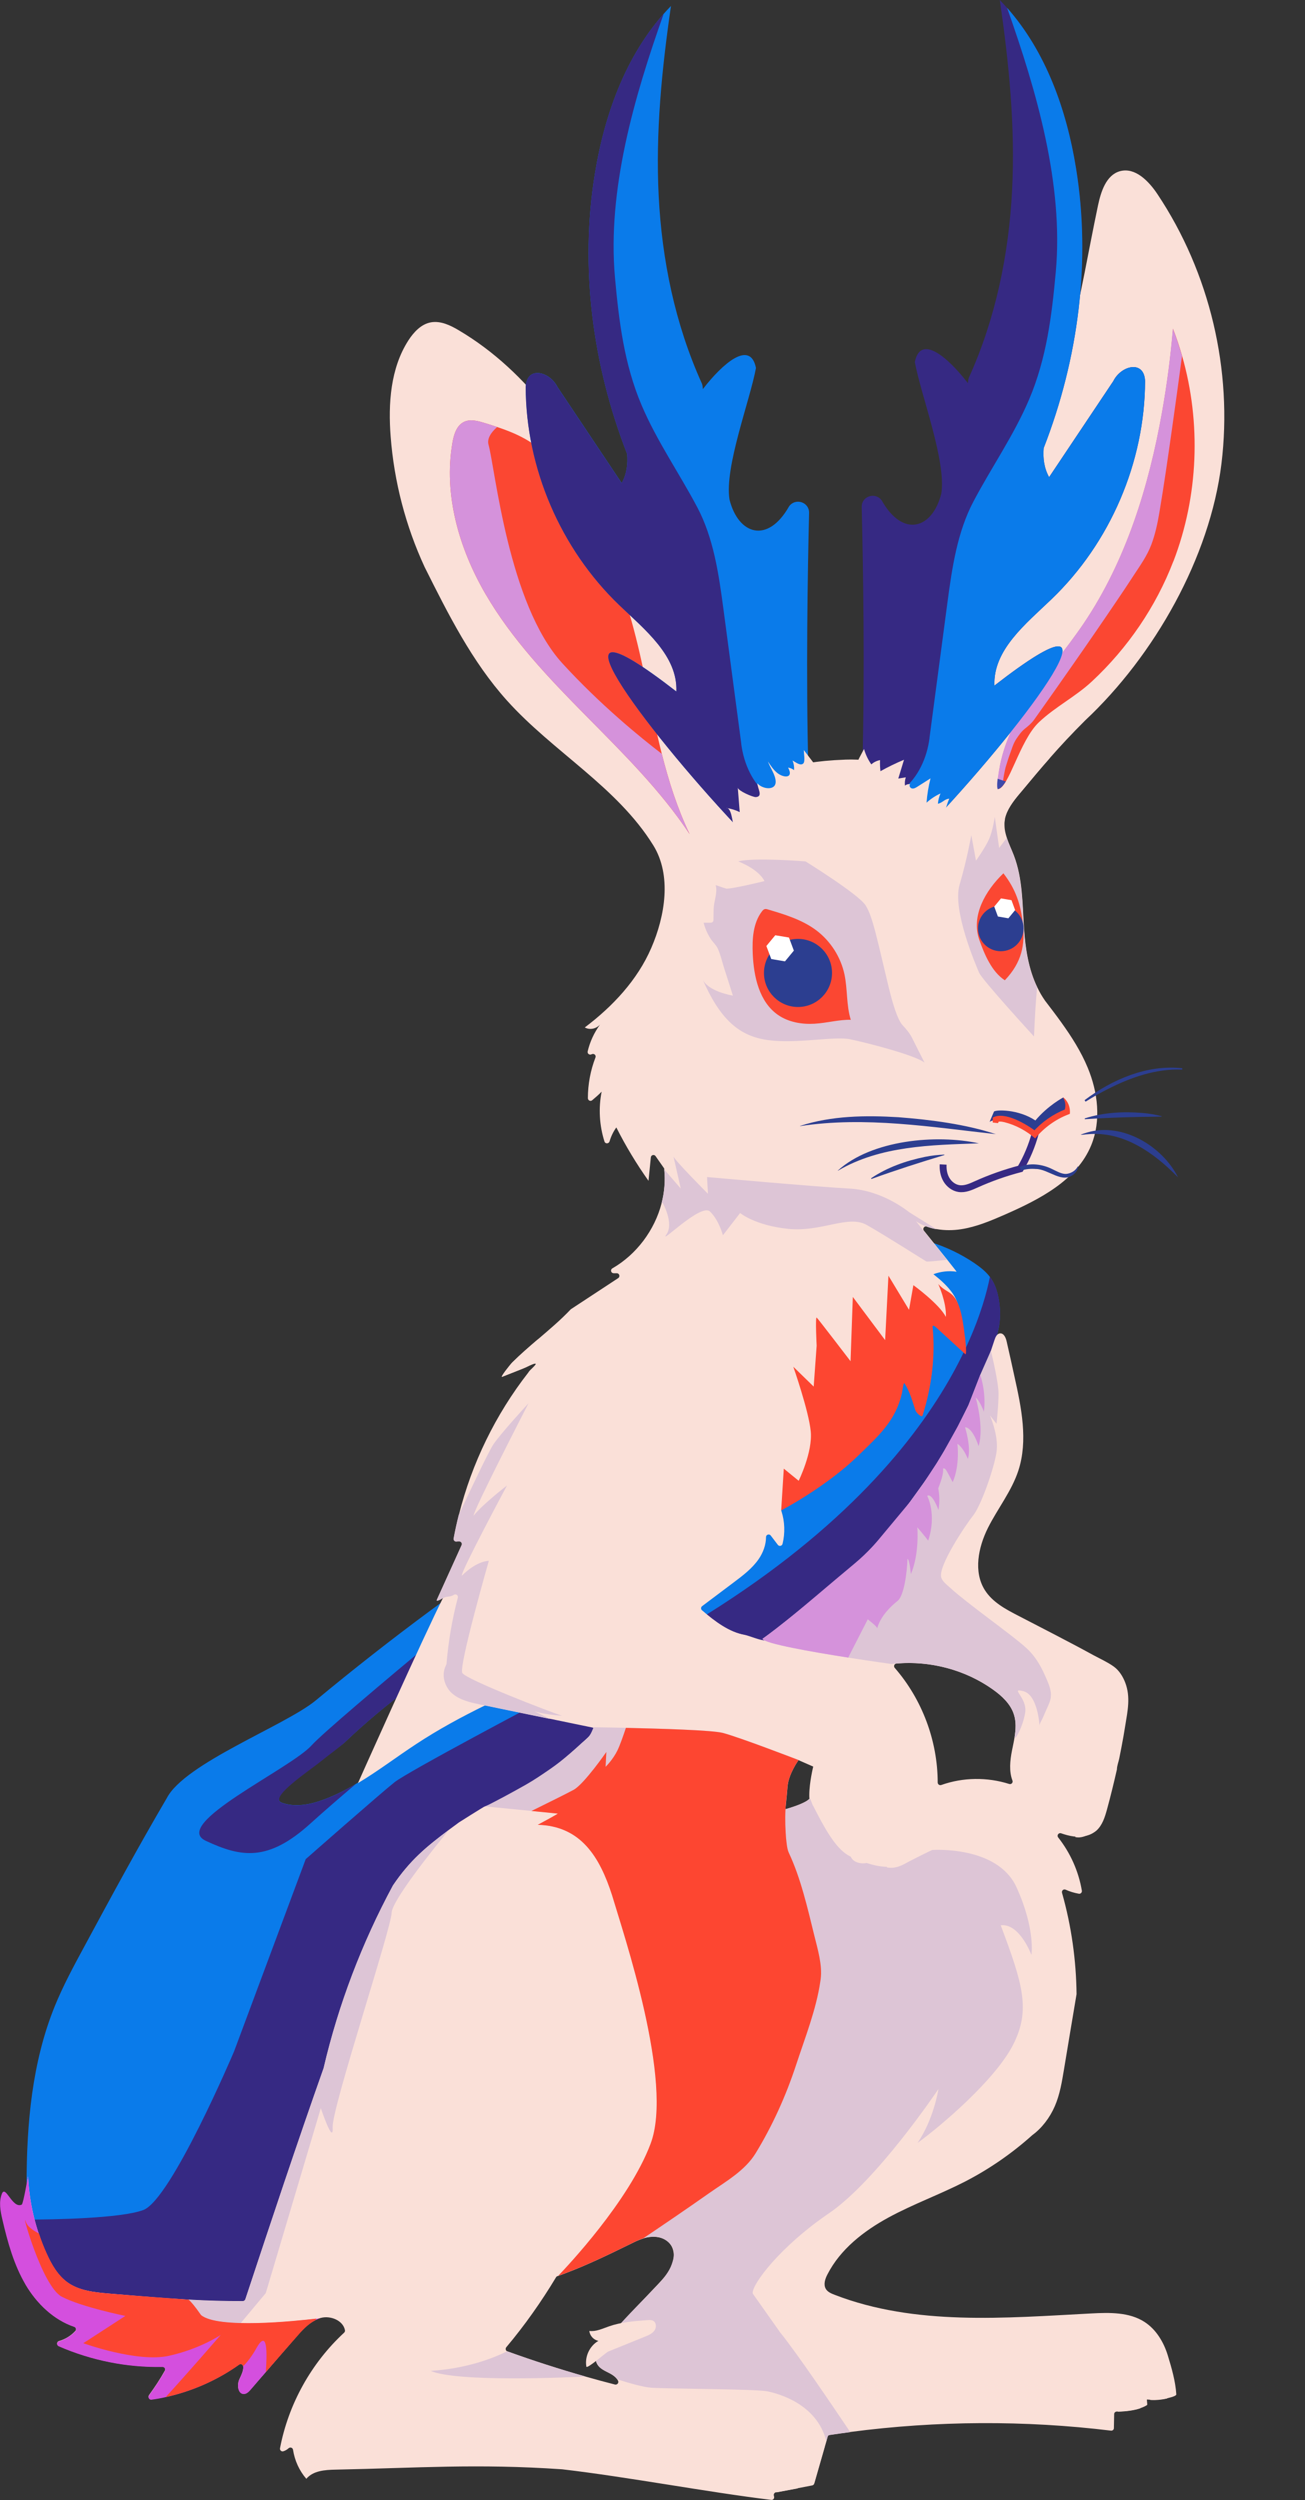 <?xml version="1.0" encoding="UTF-8"?> <svg xmlns="http://www.w3.org/2000/svg" id="Layer_2" data-name="Layer 2" viewBox="0 0 189.44 362.84"><rect x="0" y="0" width="189.44" height="362.84" fill="#333333" stroke="none"/><defs><style> .cls-1 { fill: #fd4631; } .cls-2 { fill: #ddc5d6; } .cls-3 { fill: #362983; } .cls-4 { fill: none; stroke: #362983; stroke-miterlimit: 10; } .cls-5 { fill: #fff; } .cls-6 { fill: #0a7bea; } .cls-7 { fill: #3d4aaa; } .cls-8 { fill: #d592db; } .cls-9 { fill: #fae0d8; } .cls-10 { fill: #fd7359; } .cls-11 { fill: #2c3e90; } .cls-12 { fill: #d44fde; } .cls-13 { fill: #fb4732; } </style></defs><g id="Layer_3" data-name="Layer 3"><g><path class="cls-6" d="M145.06,192.24c-.35,2.3-1.56,4.45-1.47,7.11-5.94,11.02-12.08,22.31-21.55,30.5-3.93,3.4-8.35,6.19-12.46,9.14-17.26,7.09-32.71,18.52-44.53,32.94-.54.66-1.08,1.32-1.6,1.99-.88,1.13-1.73,2.27-2.57,3.42-10.59,14.66-17.6,31.89-20.02,49.95-.41,2.84-2.27,6.17-4.95,7.2-2.68,1.03-6.16,0-9.03.04-2.7.04-5.39.08-8.08.12-3.38.05-6.98.04-9.82-1.8-2.42-1.57-3.91-4.29-4.6-7.1-.29-1.2-.45-2.41-.52-3.64-.11-1.67-.07-3.37,0-5.1,0-8.79.79-17.74,4.1-25.88,1.2-2.94,2.71-5.74,4.22-8.53,3.9-7.22,7.8-14.44,12.03-21.64,2.6-5.07,17.23-10.55,21.62-14.18,10.9-9.04,22.31-17.48,34.15-25.25.11,2.11.21,4.3-.15,6.35-.2,1.15-.54,2.25-1.1,3.29-1.78,3.3-5.36,5.12-8.63,6.94-7.27,4.04-14.03,9.01-20.06,14.75-.66.63-2.78,1.93-3.51,2.49-2.25,1.71-7.61,5.55-5.62,6.27,1.98.72,4.2.26,6.18-.49,1.6-.6,3.13-1.38,4.6-2.26,2.93-1.73,5.67-3.84,8.52-5.72,6.31-4.16,13.26-7.26,19.97-10.05,10.05-9.55,19.19-20.05,27.24-31.34,8.13-11.38,15.49-23.9,27.65-31.5,2.25.69,4.4,1.72,6.36,3.04.83.57,1.64,1.19,2.25,1.99.06.08.13.17.19.27.61.9.93,1.97,1.11,3.03.21,1.2.26,2.43.07,3.63Z"></path><path class="cls-3" d="M79.82,227.9c-.2,1.15-.54,2.25-1.1,3.29-1.78,3.3-5.36,5.12-8.63,6.94-7.27,4.04-14.03,9.01-20.06,14.75-.66.63-2.22,1.74-3.4,2.7-1.63,1.34-7.71,5.33-5.73,6.05,1.98.72,4.2.26,6.18-.49,1.6-.6,3.13-1.38,4.6-2.26-2.33,1.98-4.66,3.99-6.56,5.71-6.21,5.65-10.1,4.96-15.25,2.56-5.15-2.4,12.29-10.44,15.37-13.86,3.08-3.41,34.31-28.98,34.31-28.98l.27,3.58Z"></path><path class="cls-3" d="M145.06,192.24c-.35,2.3-1.56,4.45-1.47,7.11-5.94,11.02-12.08,22.31-21.55,30.5-3.93,3.4-8.35,6.19-12.46,9.14-17.26,7.09-32.71,18.52-44.53,32.94l-3.02,2s-.42,1.26-1.15,3.42c-10.59,14.66-17.6,31.89-20.02,49.95-.41,2.84-2.27,6.17-4.95,7.2-2.68,1.03-6.16,0-9.03.04-2.7.04-5.39.08-8.08.12-3.38.05-6.98.04-9.82-1.8-2.42-1.57-3.91-4.29-4.6-7.1-.29-1.2-.45-2.41-.52-3.64,3.77,0,13.68-.16,16.95-1.39,4.06-1.54,13.17-23.02,13.17-23.02l10.4-27.9s10.89-9.58,12.89-11.16c1.99-1.58,21.57-11.91,21.57-11.91,53.66-23.64,63.19-52.93,64.86-61.44.06.08.13.17.19.27.61.9.93,1.97,1.11,3.03.21,1.2.26,2.43.07,3.63Z"></path><path class="cls-6" d="M76.87,229.83l-3.37-3.95c2.14-1.47,4.3-2.91,6.47-4.34.11,2.11.21,4.3-.15,6.35-.2,1.15-.54,2.25-1.1,3.29-.62,1.16-1.47,2.13-2.44,2.98l.59-4.34Z"></path><path class="cls-9" d="M145.87,118.86c.29-1.38,1.22-2.58,2.14-3.68.09-.11.18-.22.28-.33,1.54-1.85,2.84-3.41,4.18-4.92,1.52-1.73,3.07-3.39,5.05-5.37,10.06-9.42,18.12-23.66,19.79-37.25,1.66-13.58-1.69-27.73-9.28-39.12-1.27-1.91-3.26-3.96-5.47-3.34-1.99.57-2.74,2.95-3.17,4.97-1.45,6.87-2.28,12.3-4.35,20.6-1.65,6.59-2.77,12.47-3.99,14.87,0,0,0,.02-.01.02-2.08,8.31-4.63,16.58-7.61,24.68-3.7,10.05-5.13,14.83-5.55,16.91-.01.08-.05.14-.11.2-.45.4-.86.85-1.23,1.33-.36.47-.68.96-.98,1.47-.16.27-.32.55-.47.84-.24.44-.46.88-.68,1.32,0,.02-.02.03-.02.04-.11.23-.4.27-.6.11-.9-.69-6.61-2.14-11.05-1.97-4.44.17-6.89.69-8.11,1.33-3.6,1.9-5.1,2.45-5.95,2.14-4.01-1.48-2.98-1.55-5.15-5.2-4.68-10.8-9.88-22.69-14.8-33.48-4.92-10.78-11.94-21.08-22.14-27.1-1.23-.73-2.63-1.4-4.04-1.15-1.42.26-2.49,1.42-3.28,2.64-2.59,4.05-2.93,9.15-2.56,13.95.5,6.53,2.18,12.98,4.93,18.92,3.44,6.88,6.89,13.74,11.94,19.36,6.69,7.45,16,12.53,21.26,21.04,2.68,4.33,1.72,10.23-.3,14.89-2.01,4.65-5.6,8.48-9.65,11.53.68.38,1.6.24,2.21-.41-.85,1.16-1.46,2.49-1.79,3.88-.08.33.27.59.58.42.32-.17.68.13.55.47-.72,1.87-1.1,3.88-1.1,5.9,0,.33.38.52.63.3.46-.39.92-.78,1.37-1.24-.48,2.39-.33,4.91.41,7.24.12.36.62.34.74-.03.21-.72.54-1.41.98-2.02,1.36,2.7,2.92,5.28,4.67,7.75.12-1.14.22-2.27.34-3.4.03-.36.49-.48.69-.18.42.6.83,1.19,1.25,1.79,0,.04.01.08.01.12.17,1.65.03,3.32-.39,4.93-1.01,3.89-3.63,7.42-7.14,9.44-.35.2-.21.71.19.71.15,0,.3,0,.44,0,.39,0,.53.5.21.71-2.29,1.5-4.58,3.01-6.88,4.52-1.49,1.58-3.15,2.97-4.83,4.41-1.22,1.04-2.45,2.11-3.65,3.29-.3.3-1.86,2.26-1.46,2.09.44-.19,3.04-1.18,3.48-1.39,2.7-1.34.69.28.45.59-.06.07-.11.15-.18.22-4.73,6.07-8.18,13.14-10.05,20.61-.29,1.13-.53,2.27-.75,3.42-.04.26.19.49.46.44.13-.03.26-.03.4-.02.25.03.41.31.3.54-1.19,2.65-2.4,5.29-3.59,7.92-.16.35.59-.25.91-.46.04-.02.07-.03.1-.05-3.05,6.01-12.49,27.16-12.49,27.16,2.88-1.72,5.59-3.79,8.41-5.64,3.23-2.13,6.62-3.97,10.06-5.65,3.13.65,6.27,1.3,9.41,1.95,2.06.42,4.1.85,6.15,1.27.03,0,.05.01.07.02.14.05.22.17.23.31.02.11-.02.23-.11.33-.29.28-.59.55-.87.82-.03.03-.07.06-.1.09-.8.75-1.58,1.46-2.34,2.13-.12.11-.24.22-.36.32-.12.11-.25.22-.38.33-.09.09-.18.16-.28.24-.3.26-.6.5-.9.75-.16.12-.31.25-.48.37-.01.02-.03.03-.04.04-2.92,2.31-5.95,4.13-10.02,5.69-.02.01-.04.02-.04.02-.03.01-.07.02-.1.04-.03,0-3.61,2.23-3.63,2.26-.5.37-.98.72-1.44,1.06-3.33,2.49-5.66,4.42-8.14,8.08-4.5,8.34-7.9,17.27-10.06,26.48-3.9,11.03-7.65,22.31-11.38,33.59-.06.16-.21.27-.37.27-2.64.01-5.29-.07-7.92-.22-.17,0-.35-.02-.54-.03-.82-.05-1.64-.1-2.46-.16-2.87-.2-5.73-.45-8.59-.69-2.05-.18-4.2-.4-5.89-1.57-1.46-1.02-2.38-2.64-3.11-4.26-1.58-3.51-2.48-7.31-2.66-11.15,0-.28-2.06,12.8-.34,15.7,1.62,2.72,4.05,5.08,7.03,6.09.27.09.36.42.17.62-.64.7-1.47,1.21-2.38,1.47-.34.1-.36.58-.03.72,4.72,2.06,9.9,3.1,15.06,3,.29,0,.49.31.35.56-.72,1.29-1.5,2.45-2.31,3.57-.19.27.04.65.36.61,4.56-.66,8.96-2.42,12.71-5.09.24-.17.57-.02.61.28.08.6-.3,1.31-.57,1.92-.36.8-.19,2.13.69,2.08.4-.01.7-.34.97-.64l6.51-7.53c1.02-1.18,2.13-2.42,3.63-2.83,1.44-.4,3.29.37,3.54,1.79.02.12-.03.25-.12.34-4.78,4.41-8.1,10.39-9.31,16.78-.05.29.23.53.5.43.28-.09.53-.24.74-.43.23-.21.6-.1.65.22.24,1.55.9,3.03,1.93,4.21.99-1.18,2.71-1.3,4.24-1.33,12-.24,20.47-.9,32.9-.05,9.65,1.13,21.1,3.32,30.35,4.44.27.04.48-.22.41-.49-.02-.04-.02-.09-.03-.13-.06-.21.08-.43.29-.48.04,0,.07-.01.11-.02,1.03-.19,2.07-.39,3.1-.58.69-.14,1.38-.27,2.07-.4.14-.03.26-.13.29-.27.01-.03.02-.05.03-.08.51-1.78,1.01-3.55,1.53-5.34.08-.26.15-.53.23-.79.08-.28.16-.56.23-.82,1.07-.16,2.16-.32,3.24-.46,12.53-1.64,25.27-1.71,37.81-.19.23.03.43-.14.43-.37.01-.68.03-1.35.04-2.03,0-.21.17-.36.38-.37.06,0,.12,0,.18-.01,1.18-.03,2.34-.18,3.26-.49.36-.12.68-.27.95-.44.11-.07-.1-.82.02-.81.16.02.32.03.48.04.82.04,1.65-.03,2.45-.22.21-.05.42-.11.63-.17.17-.05.68-.22.67-.39-.12-1.91-.68-3.84-1.24-5.67-.59-1.92-1.69-3.76-3.38-4.85-2.22-1.43-5.06-1.37-7.71-1.23-12.54.66-25.55,1.82-37.26-2.7-.5-.19-1.04-.42-1.3-.88-.36-.64-.09-1.44.25-2.09,1.86-3.64,5.25-6.28,8.84-8.24,3.6-1.96,7.47-3.35,11.12-5.22,3.53-1.82,6.83-4.1,9.79-6.76,1.32-.95,2.52-2.49,3.25-4.18.73-1.68,1.03-3.51,1.33-5.31.61-3.66,1.21-7.32,1.83-10.96-.05-4.86-.74-9.87-2.11-14.7-.09-.32.22-.59.52-.46.61.28,1.26.47,1.92.59.25.05.48-.18.44-.44-.47-2.81-1.67-5.49-3.44-7.73-.08-.1-.1-.22-.07-.33.05-.2.27-.35.5-.27.6.21,1.21.38,1.85.46.45.05.92.05,1.38-.02.56-.08,1.1-.27,1.55-.58.11-.07.22-.15.33-.24.87-.77,1.24-1.96,1.55-3.09.53-1.93,1-3.86,1.44-5.81,0-.49.23-1.07.33-1.55.11-.54.22-1.08.32-1.62.21-1.08.4-2.16.57-3.25.34-2.09.77-4.08,0-6.13-.33-.89-.89-1.8-1.68-2.37-.89-.64-1.97-1.12-2.93-1.64-1.9-1.04-3.82-2.05-5.74-3.05-1.71-.89-3.43-1.77-5.14-2.66-1.85-.95-3.79-1.98-4.9-3.74-1.68-2.66-.96-6.2.44-9.02,1.41-2.81,3.44-5.34,4.42-8.32,1.43-4.38.44-9.15-.56-13.64-.37-1.71-.75-3.42-1.14-5.12-.12-.54-.41-1.21-.96-1.16-.45.04-.67.54-.81.98-.18.54-.36,1.08-.54,1.62-.93,2.67-2.01,5.28-3.22,7.83-1.85,3.93-4.04,7.71-6.51,11.29-.62.91-1.27,1.81-1.93,2.68-2.45,3.26-5.14,6.33-8.04,9.2-2.97,2.92-6.17,5.6-9.56,8.01-.56.41-.89,1.32-1.5,1.67-.89.51-.92,1.14-1.93,1.27-.62.08-2.4-.68-2.99-.79-2.28-.39-4.37-1.97-6.2-3.55-.01-.01-.03-.02-.04-.03-.18-.16-.17-.46.03-.6,1.53-1.15,3.06-2.3,4.59-3.45,1.32-.99,2.67-2.01,3.61-3.37.65-.94,1.07-2.08,1.07-3.2,0-.36.47-.52.69-.22.34.45.68.89,1.02,1.34.2.27.61.18.69-.14.38-1.55.33-3.22-.16-4.74-.06-.17.01-.36.18-.46.11-.06.22-.12.34-.18,3.71-1.99,7.3-4.29,10.34-7.24,2.98-2.91,5.43-6.51,6.36-10.56.08-.33.52-.41.7-.11.8,1.28,1.45,2.65,1.92,4.08.12.36.62.35.73,0,1.28-3.99,1.72-8.25,1.28-12.41-.04-.36.37-.57.64-.34l3.48,3.16c.26.24.68.03.65-.32-.06-.73-.17-1.45-.35-2.15-.68-2.77.2-4.41-4.21-7.86,1.07-.4,2.24-.53,3.37-.36-.43-.58-.91-1.15-1.36-1.74-1.13-1.4-2.26-2.81-3.39-4.22-.24-.3.07-.73.44-.6.47.17.95.3,1.45.38,1.16.2,2.36.19,3.51.01,2.23-.34,4.34-1.24,6.4-2.14,5.02-2.21,10.41-4.97,12.49-10.05,1.46-3.56.97-7.69-.51-11.25-.97-2.34-2.33-4.48-3.81-6.54-.77-1.08-1.58-2.13-2.38-3.18-.43-.62-.81-1.26-1.12-1.93-1.29-2.66-1.73-5.65-1.93-8.52-.24-3.59-.19-7.28-1.48-10.64-.32-.84-.73-1.67-1.01-2.53-.14-.42-.25-.84-.31-1.26-.02-.18-.04-.36-.04-.54-.01-.14,0-.27,0-.41.01-.19.04-.37.08-.56ZM130.15,241.42c4.95-.42,10,.93,14.01,3.79,1.3.93,2.54,2.08,3.02,3.6.35,1.06.28,2.17.1,3.29-.1.66-.25,1.32-.38,1.97-.28,1.43-.44,3,.07,4.33.12.3-.16.6-.47.5-3.19-1.01-6.71-.97-9.86.15-.25.09-.51-.09-.52-.36,0-6.04-2.26-12.07-6.23-16.63-.21-.23-.07-.61.24-.63ZM114.26,259.29c.15-1.83,1.63-3.86,1.63-3.86l.25.11,1.91.84s-.57,2.31-.57,4.12c0,.19,0,.37.02.54-.7.78-3.57,1.55-3.57,1.55,0,0,.17-1.46.33-3.3ZM97.5,328.83c-.44,1.02-1.22,1.86-1.98,2.67-2.19,2.31-4.37,4.62-6.56,6.93-.33.35-.66.69-.98,1.04-.65.68-1.31,1.55-1.47,2.41-.08.43-.04.85.2,1.25.39.67,1.17.97,1.85,1.33.39.21.79.49,1.04.85.04.07.09.13.12.2.15.29-.13.62-.44.55-1.44-.37-2.87-.75-4.29-1.16-3.82-1.08-7.61-2.3-11.34-3.65,0,0,0,0-.01,0-.24-.1-.31-.41-.14-.61,2.69-3.2,5.08-6.6,7.22-10.15h0s.05-.09.1-.11c.03-.02.06-.04.1-.05.01,0,.03,0,.04-.01.02,0,.03-.02.05-.02.41-.15.82-.29,1.23-.46,3.19-1.21,6.33-2.75,9.46-4.28.48-.24.97-.46,1.47-.63.15-.05.29-.1.43-.14.26-.07.52-.12.78-.15,1.06-.12,2.23.17,2.89,1.01.69.88.67,2.15.23,3.19Z"></path><path class="cls-10" d="M189.44,54.44l-2.26,1.25"></path><path class="cls-2" d="M152.55,246.26c-.08.71-.42,1.31-.72,2-.16.37-.32.74-.48,1.11-.12.27-.45.76-.45,1.05,0,0-.23-4.42-2.33-4.98-2.1-.56.64.93.24,3.17-.4,2.24-1.37,3.58-1.37,3.58l-.16-.1c.18-1.12.24-2.23-.1-3.29-.49-1.52-1.73-2.67-3.03-3.6-4.21-3-9.57-4.33-14.75-3.71,0,0-2.82-.39-6.28-.93-5.3-.83-12.09-2.02-12.44-2.72.54-.38,1.26-.92,2.09-1.56,3.16-2.45,8.02-6.43,11.32-9.17,2.09-1.74,3.56-2.96,3.56-2.96l4.48-6.23,1.93-2.68.81-1.12.49-.68,2.87-4.75,2.35-4.75,1.72-4.42,1.54-3.49s.03.1.07.28c.25,1.04,1.03,4.44,1.04,5.89.01,1.7-.29,4.43-.29,4.43l-.95-1.21c.3.72,1.28,3.28.94,5.38-.39,2.46-2.26,7.73-3.37,9.12-1.11,1.39-5.17,7.44-4.64,9.04.18.55.79,1.02,1.2,1.39.81.74,1.66,1.42,2.52,2.1,2.07,1.63,4.19,3.18,6.27,4.79.8.62,1.61,1.25,2.36,1.93,1.18,1.06,2.04,2.48,2.68,3.93.35.79.75,1.62.87,2.5.03.23.03.44,0,.65Z"></path><path class="cls-9" d="M73.49,225.88c-1.73,1.19-3.44,2.39-5.15,3.6l3.27-5.79,1.88,2.19Z"></path><path class="cls-13" d="M100.11,121.05c-4.23-6.37-9.72-11.78-15.09-17.22-5.37-5.44-10.71-11.03-14.55-17.64-3.84-6.61-6.1-14.42-4.79-21.95.2-1.19.61-2.52,1.71-3.03.88-.4,1.9-.14,2.83.14.65.19,1.31.4,1.95.62,1.64.55,3.24,1.19,4.7,2.11,3.42,2.15,5.78,5.62,7.77,9.14,2.99,5.3,5.34,10.96,7.01,16.82,1.79,6.32,2.79,12.9,4.42,19.36,1,3.96,2.23,7.87,4.04,11.65Z"></path><path class="cls-2" d="M137.47,182.83c-1.62.18-2.87.29-2.97.25-.3-.14-6.04-3.83-8.71-5.32-2.67-1.49-6.53,1.07-11.36.58-4.83-.49-6.99-2.3-6.99-2.3l-2.5,3.23s-.56-2.19-1.88-3.45c-1.32-1.26-7.44,4.97-6.34,3.36,1.18-1.61-.53-4.63-.53-4.63l-.16.09c.42-1.61.56-3.28.39-4.93l2.4,2.78s-.39-1.76-1.06-4.68c.09.51,5.01,5.44,5.01,5.44l-.13-2.43s15.75,1.41,20.64,1.67c4.9.26,8.53,3.33,8.76,3.47.14.09,2.33,1.45,3.92,2.44-1.07-.19-2.09-.56-2.99-1.17,1.49,1.87,2.99,3.73,4.49,5.6Z"></path><path class="cls-2" d="M65.18,265.55c-3.01,3.68-8.28,10.37-8.33,12.06-.08,2.37-8.7,28.36-8.56,31.11s-1.72-2.77-1.72-2.77l-7.99,26.84-4.74,5.67-6.9-.04-2.62-4.85c.82.06,1.63.11,2.46.16,0,0,.01,0,.02,0,.17,0,.35.02.52.03,2.64.15,5.28.23,7.92.22.16,0,.31-.11.37-.27,3.73-11.28,7.47-22.56,11.37-33.58,0-.01,0-.02,0-.03,2.15-9.2,5.55-18.1,10.03-26.42,0-.02.01-.03.02-.04,2.47-3.65,4.81-5.58,8.14-8.07Z"></path><path class="cls-12" d="M46.52,336.43c-.27.07-.53.18-.78.3-1.12.56-2.02,1.56-2.85,2.53-1.42,1.64-2.84,3.28-4.25,4.93-.75.87-1.51,1.74-2.25,2.61-.26.3-.57.63-.97.64-.88.04-1.04-1.28-.69-2.08.27-.61.65-1.32.57-1.92,0-.03,0-.06-.02-.09-.08-.23-.37-.33-.58-.18-3.2,2.28-6.87,3.89-10.71,4.73-.66.15-1.33.27-2,.36-.33.04-.55-.34-.36-.61.81-1.13,1.59-2.29,2.31-3.57.14-.26-.06-.57-.35-.57-5.16.1-10.34-.94-15.06-3-.33-.14-.31-.62.03-.72.91-.27,1.74-.78,2.38-1.47.19-.21.1-.54-.17-.63-2.98-1.01-5.42-3.36-7.04-6.09-1.71-2.89-2.62-6.19-3.38-9.46-.29-1.24-.55-2.57-.08-3.76.54-1.37,1.52,2.21,2.88,1.57.25-.12.92-4.33.93-4.05.13,2.81.65,5.6,1.54,8.27.32.98.7,1.94,1.12,2.88.73,1.62,1.65,3.23,3.11,4.25,1.69,1.18,3.84,1.39,5.89,1.57,3.68.32,7.36.64,11.05.86l.02.02s0,0,0-.02c.12.02.28.05.52.03.34.29.89.92,1.81,2.24,2.42,2.06,13.82.87,16.72.52.43-.05.67-.08.67-.08Z"></path><path class="cls-2" d="M115.92,255.44s-1.44,1.99-1.59,3.82c-.15,1.83-.32,3.3-.32,3.3,0,0,.05-.01.14-.04.59-.17,2.82-.83,3.43-1.5-.01-.17.47,1.25.47,1.06,2.38,4.75,3.85,6.73,5.71,7.49,1.91.79,5.04,2.21,8.02.67,2.98-1.53,3.56-1.76,3.56-1.76,0,0,9.43-.68,12.21,5.39,2.78,6.07,2.18,9.85,2.18,9.85,0,0-1.72-4.65-4.46-4.31,3.2,8.52,4.38,12.3,1.78,17.37-2.6,5.06-10.35,11.67-13.86,14.22,2.31-3.37,3-7.57,3.04-7.83-.27.4-8.99,13.34-15.93,18.06-7.05,4.8-11.2,10.34-11.04,11.61l4,5.67c2.33,2.85,7.7,10.79,10.17,14.46-1,.13-2,.27-2.99.42-.15.02-.28.13-.32.28-.06.19-.11.39-.17.58-1.39-5.4-6.96-6.87-8.53-7.2-1.72-.35-14.44-.36-16.89-.53-1.14-.08-3.12-.64-4.93-1.22-.25-.36-.65-.64-1.04-.85-.68-.36-1.47-.66-1.85-1.33-.23-.4-.28-.82-.19-1.25.16-.87.83-1.74,1.47-2.41.32-.35.65-.69.98-1.04l.21-.17c2.08-2.43,4.18-4.43,6.39-6.76.77-.82,1.57-1.83,1.94-2.88s.53-1.98-.16-2.86c-.66-.84-1.74-1.25-2.8-1.13-.3.03-.57.03-.86.12-.1.03-.19.05-.29.09-.13.04-.25.09-.37.13-.49.19-.98.43-1.46.67-3.06,1.5-6.13,2.99-9.24,4.17-.4.16-.81.31-1.23.45-.04.01-.07.03-.09.05.01-.01.02-.02.04-.03,1.22-1.27,10.27-10.81,13.41-19.16,3.39-8.95-3.94-30.47-5.6-36.1-1.76-5.43-4.46-10.03-10.78-10.19,3.46-1.86,2.88-1.63,2.88-1.63l-10.51-1.03s.03-.01.05-.02c1.96-.99,3.9-2.04,5.81-3.12,1.24-.7,2.37-1.48,3.54-2.28,1.02-.7,1.88-1.39,2.96-2.32.48-.41,1.13-.99,1.59-1.42.4-.36.85-.67,1.17-1.11.25-.34.41-.77.58-1.16.01-.03.02-.06.02-.06,0,0,16.35.2,18.75.81,2.4.62,11,3.93,11,3.93"></path><path class="cls-9" d="M115.81,361.13c-1.03.19-2.07.39-3.1.58-.32-3.5-1.83-6.24-5.78-8.53,7.07-.29,8.56,5.36,8.87,7.94Z"></path><path class="cls-9" d="M119.72,355.05h0c-.51,1.78-1.02,3.55-1.53,5.33-.26-2.91-1.79-6.81-5.33-9.78,2.58-.11,5.05,2.15,6.86,4.44Z"></path><path class="cls-9" d="M165.53,349.51c-.92.31-2.08.46-3.26.49-.86-4.46-3.04-6.28-6.06-7,5.07-1.42,7.99,3.4,9.32,6.51Z"></path><path class="cls-9" d="M169.43,348.08c-.8.19-1.63.27-2.45.22-.43-6.89-5.51-10.4-5.51-10.4,0,0,1.47-.22,3.98.78,1.77.7,3.25,6.19,3.97,9.4Z"></path><path class="cls-2" d="M84.98,344.9c-2.48.12-18.6.85-22.46-.82,5.25-.34,9.09-1.85,11.1-2.85,0,0,0,0,.01,0,3.73,1.35,7.52,2.57,11.34,3.66Z"></path><path class="cls-9" d="M76.38,198.41c-.43.22-3.03,1.2-3.47,1.4-.39.16,1.17-1.8,1.47-2.1,1.19-1.18,2.43-2.25,3.65-3.29,4-2.3,8.78-4.69,11.18-4.63-3.44,1.92-8.75,6.22-12.55,9.43.06-.07.12-.15.18-.23.24-.31,2.24-1.93-.45-.59Z"></path><path class="cls-2" d="M77.23,248.18l2.6,1.28c-3.35-.69-6.7-1.38-10.04-2.07-1.45-.31-2.97-.63-4.11-1.59-.23-.19-.43-.41-.6-.66-.61-.86-.88-2.02-.49-3.12.02-.06.04-.1.06-.14.05-.11.08-.19.1-.24.02-.04.03-.06.03-.06.03-.04.04-.08.04-.13.27-3.23.81-6.44,1.64-9.58.09-.34-.28-.61-.57-.42-.64.4-1.02.13-1.67.53-.32.2-.97.54-.81.19,1.19-2.64,2.39-5.28,3.59-7.92.11-.23-.04-.51-.3-.54-.14-.01-.27,0-.4.02-.27.05-.5-.18-.46-.44.21-1.15.46-2.29.75-3.42,1.86-3.99,4.37-9.26,5.03-10.25,1.08-1.61,4.99-5.85,5.11-5.98-.24.47-8.02,15.55-7.98,16.33,1.29-1.65,4.85-4.39,4.85-4.39,0,0-6.75,12.58-6.57,13.11,2.25-2.24,3.93-2.17,3.93-2.17,0,0-4.39,15.32-3.85,16.27.54.96,12.97,5.75,14.48,6.21-2.86-.2-4.11-.67-4.37-.78Z"></path><path class="cls-9" d="M113.18,240.73l-8.65-1.18s-2.72-.26-4.1-2.06c0-1.93.7-3.08,1.47-3.75,1.84,1.58,3.93,3.16,6.2,3.55,1.78,1.77,5.07,3.44,5.07,3.44Z"></path><path class="cls-8" d="M100.11,121.05c-4.23-6.37-9.72-11.78-15.09-17.22-5.37-5.44-10.71-11.03-14.55-17.64-3.84-6.61-6.1-14.42-4.79-21.95.2-1.19.61-2.52,1.71-3.03.88-.4,1.9-.14,2.83.14.65.19,1.31.4,1.95.62-.95.84-1.49,1.73-1.25,2.58.97,3.5,2.87,23.12,10.7,31.7,5.53,6.05,11.45,10.86,14.45,13.15,1,3.96,2.23,7.87,4.04,11.65Z"></path><path class="cls-2" d="M106.01,129.14c-.71-.21-1.42-.44-2.12-.69.27.96-.12,1.97-.25,2.97-.08.67-.05,1.34-.07,2.02,0,.12-.01.26-.1.35-.1.11-.26.12-.41.12h-.92c.06.25.14.49.22.72.21.59.5,1.15.84,1.67.31.46.77.86.99,1.35.42.92.65,1.98.96,2.95.42,1.29.83,2.59,1.24,3.89,0,0-3.78-.59-4.47-2.53,2.58,5.98,5.36,8.4,9.53,8.98s9.63-.59,11.93-.12,9.39,2.28,10.83,3.39c-.72-1.4-1.32-2.59-1.76-3.49-.36-.73-.88-1.36-1.44-1.95-.43-.46-1.11-1.8-1.99-5.44-1.63-6.72-2.31-10.33-3.38-11.96s-8.71-6.36-8.71-6.36c0,0-7.53-.6-9.76,0,3.22,1.31,3.8,2.86,3.8,2.86,0,0-5.06,1.25-5.66,1.08-.7-.16-2.29,5.25-1.48,7.57.09.25.18.54.29.85"></path><path class="cls-2" d="M150.55,143.32c-.18,1.81-.32,4.08-.45,7.1,0,0-7.52-8.19-7.97-9.26-.45-1.06-3.92-9.07-2.83-12.77,1.09-3.71,1.7-7.19,1.7-7.19l.68,3.71s1.38-1.94,1.91-3.16c.53-1.21.82-3.2.82-3.2l.63,4.51,1.09-1.44c.29.85.7,1.69,1.02,2.53,1.29,3.36,1.24,7.05,1.48,10.64.2,2.87.64,5.86,1.93,8.52Z"></path><path class="cls-1" d="M45.91,336.5l-.1.22c-1.12.56-2.02,1.56-2.85,2.53-1.42,1.64-2.95,3.35-4.37,4.99.17-2.56.31-6.48-1.4-3.4-.52.93-1.16,1.82-1.88,2.56-.08-.23-.33-.4-.55-.25-3.2,2.28-6.87,3.89-10.71,4.73,2.83-3.06,7.8-8.8,8-9.03-.15.1-3.07,2.05-7.53,3.04-4.58,1.02-12.43-1.83-12.43-1.83l6.11-3.96s-6.28-1.26-9.22-2.78c-2.94-1.53-6.11-13.3-5.19-10.78.2.55.9,1.1,1.87,1.61.32.98.7,1.94,1.12,2.88.73,1.62,1.65,3.23,3.11,4.25,1.69,1.18,3.84,1.39,5.89,1.57,3.68.32,10.51.81,10.51.81,0,0,.86.09,1.08.07.34.29.89.92,1.81,2.24,2.42,2.06,13.82.87,16.72.52Z"></path><path class="cls-1" d="M115.92,255.44s-1.44,1.99-1.6,3.82c-.06.74-.13,1.48-.21,2.21-.15,1.49-.15,2.97-.06,4.47.03.58.08,1.16.16,1.73.06.4.12.83.29,1.2,1.74,3.69,2.72,8.01,3.69,11.95.49,2,1.21,4.33.94,6.41-.01.11-.03.22-.05.34-.58,4.04-2.26,8.27-3.52,12.12-1.47,4.47-3.41,8.77-5.86,12.79-1.56,2.55-4.33,4.1-6.74,5.79-3.17,2.23-6.37,4.41-9.58,6.57-.13.04-.25.09-.37.13-.49.19-.98.43-1.46.67-3.06,1.5-6.13,2.99-9.24,4.17-.4.16-.81.31-1.23.45-.04.01-.07.03-.09.05.01-.01.02-.02.04-.03,1.22-1.27,10.27-10.81,13.41-19.16,3.39-8.95-3.94-30.47-5.6-36.1-1.76-5.43-4.46-10.03-10.78-10.19,3.46-1.86,2.88-1.63,2.88-1.63l-3.79-.38c2.16-1.06,5.18-2.56,6.12-3.07,1.51-.82,4.75-5.49,4.75-5.49l-.11,2.15s1.06-1.02,1.72-2.38c.36-.74.85-2.13,1.23-3.27,5.03.11,12.49.33,14.05.73,2.4.62,11.01,3.94,11.01,3.94v.02Z"></path><path class="cls-1" d="M140.09,194.03c.04.35.29,2.72.03,2.49l-4.27-3.92c-.27-.24-.51-.33-.47.02.44,4.17-.18,8.84-1.46,12.82-.11.36-.91-.4-1.03-.76-.48-1.43-.77-2.62-1.57-3.9-.18-.29-.32,1.08-.39,1.41-.92,4.04-3.41,6.2-6.4,9.11-3.04,2.95-7.42,5.91-11.13,7.9l.38-6.06,2.16,1.76s2.06-4.17,1.75-7.19c-.3-3.01-2.53-9.36-2.53-9.36l2.96,2.88.43-5.94s-.22-4.28.01-4.07c.23.21,4.91,6.33,4.91,6.33l.33-9.33,4.69,6.27.48-9.35,2.99,4.95.63-3.58s3.74,2.71,4.72,4.61c.11-2.1-1.11-4.78-1.11-4.78,1.6,1.87,3.08.36,3.87,7.69Z"></path><path class="cls-8" d="M142.82,204.93c.35-2.61-.36-4.93-.52-5.4l-1.72,4.42-1.52,3-2.01,3.61-1.05,1.75-1.93,2.93-1.93,2.68-4.75,5.7s-1.29,1.59-3.38,3.33c-3.3,2.73-8.07,6.88-11.23,9.33-.84.65-1.55,1.19-2.09,1.56.35.7,7.14,1.89,12.44,2.72.59-1.17,1.67-3.27,2.85-5.57.13.18,1.27.96,1.36,1.32.46-1.74,1.99-3.22,2.95-3.97.96-.75,1.39-4.23,1.44-6.1.3,0,.5,2.21.5,2.21,1.27-3.02.93-6.8.93-6.8,0,0,1.21,1.42,1.58,1.94,1.28-3.86-.14-6.5-.14-6.5,0,0,.61-.62,1.63,2.04.21-1.17.14-2.25-.03-3.13.29-.74.83-2.22.69-2.87.37-.14.49.27,1.41,1.97,1.08-2.49.68-5.56.68-5.56,0,0,.76.36,1.52,2.19.53-1.66-.41-4.59-.41-4.59,0,0,.98-.18,1.97,2.73.84-2.81-.43-7.05-.43-7.05,0,0,.53.31,1.22,2.1Z"></path><path class="cls-9" d="M152.46,109.94c-1.34,1.51-2.64,3.07-4.18,4.92-.09.11-.18.22-.28.33-.92,1.1-1.85,2.3-2.14,3.68-.04.18-.07.37-.08.56-.01.14-.02.27-.02.41-2.28-4.01-6.96-6.38-11.36-7.77.22-.43.44-.88.68-1.32.15-.28.31-.56.47-.84,3.45,1.06,6.82,2.36,10.26,3.44.69.22,1.2.36,1.85,0,.45-.25.9-.5,1.33-.78,1.22-.79,2.38-1.66,3.47-2.63Z"></path><path class="cls-13" d="M123.51,148.02c-.67-2.14-.46-4.45-.93-6.64-.54-2.5-2.01-4.79-4.05-6.34-2.05-1.55-4.58-2.32-7.04-3.05-.16-.05-.33-.1-.49-.05-.17.05-.29.19-.39.32-1.3,1.71-1.43,4.02-1.34,6.16.15,3.32.94,6.99,3.68,8.88,1.52,1.05,3.45,1.38,5.29,1.27s3.64-.62,5.27-.57Z"></path><circle class="cls-11" cx="115.84" cy="141.2" r="4.94"></circle><path class="cls-13" d="M145.86,142.26c-1.91-1.23-2.99-3.85-3.7-5.87-1.22-3.45.86-7.11,3.5-9.65,1.79,2.31,2.53,4.51,2.83,7.42.3,2.91-.1,5.45-2.62,8.1Z"></path><circle class="cls-11" cx="145.28" cy="134.74" r="3.31"></circle><path class="cls-4" d="M150.29,164.47c-.5,1.82-1.23,3.57-2.17,5.15-2.18.57-4.31,1.32-6.36,2.24-.82.37-1.68.77-2.57.63-.75-.12-1.41-.63-1.8-1.29s-.52-1.44-.48-2.2"></path><path class="cls-11" d="M148.01,169.36c1.51-.65,3.28-.41,4.72.3.64.3,1.33.72,2.01.71.65-.05,1.37-.42,1.72-1.09l.06.02c-.03.41-.28.78-.58,1.06-1.73,1.55-3.71-.72-5.58-.71-.72-.06-1.45,0-2.14.23l-.21-.53h0Z"></path><path class="cls-9" d="M123.61,269.12c.52.4,1.21.3,1.79.19,1.98-.68,1.29-3.48,1.25-5.14-.09-.96-.22-1.91-.39-2.86l1.11-.26c.62,2.5,1.77,7.45-.89,9.06-.94.6-2.85.35-3.04-.92,0,0,.17-.06.17-.06h0Z"></path><path class="cls-9" d="M128.75,270.79c1-.16,1.88-.8,2.61-1.46.34-.34.62-.64.78-1.09.72-2.44.06-5.15-.23-7.65,0,0,1.11-.24,1.11-.24.6,2.77,1.71,7.84-1.03,9.74-.95.64-2.1,1.17-3.26.91,0,0,.03-.22.03-.22h0Z"></path><path class="cls-9" d="M156.13,266.46c.98-.2,2.04-.95,2.45-1.85.53-1.76.04-3.73-.17-5.55,0,0,.81-.17.81-.17.43,2.04,1.25,5.63-.75,7.06-.69.47-1.52.85-2.37.66,0,0,.02-.16.02-.16h0Z"></path><path class="cls-9" d="M152.65,265.58c1-.02,2.18-.56,2.75-1.37.84-1.64.72-3.67.84-5.49,0,0,.82-.02.82-.02.05,2.08.2,5.77-2.02,6.81-.76.34-1.65.56-2.45.22,0,0,.05-.15.05-.15h0Z"></path><path class="cls-9" d="M150.14,263.93c.68,0,1.37-.45,1.8-.95.77-1.39.63-3.15.75-4.7,0,0,.62-.01.62-.01,0,1.99.26,5.26-2.23,5.82-.31.07-.67.1-.98-.04l.04-.12h0Z"></path><polygon class="cls-5" points="112.54 135.73 111.25 137.29 111.96 139.18 113.95 139.52 115.24 137.96 114.53 136.06 112.54 135.73"></polygon><polygon class="cls-5" points="145.31 130.38 144.33 131.57 144.86 133.01 146.38 133.27 147.36 132.08 146.83 130.64 145.31 130.38"></polygon><path class="cls-11" d="M157.43,159.67c4.02-3.01,9.09-5.21,14.2-4.64,0,0-.02.2-.02.2-3.77-.16-7.43,1.11-10.75,2.8-1.12.56-2.21,1.18-3.27,1.85l-.15-.21h0Z"></path><path class="cls-11" d="M157.46,162.31c2.69-.86,5.58-1.03,8.38-.79.94.07,1.87.24,2.78.46v.07c-3.69.03-7.47.13-11.14.38,0,0-.02-.12-.02-.12h0Z"></path><path class="cls-11" d="M126.46,170.99c2.35-1.58,5.07-2.54,7.83-3.1.92-.19,1.86-.29,2.8-.33v.07c-3.52,1.06-7.12,2.21-10.58,3.47,0,0-.06-.1-.06-.1h0Z"></path><path class="cls-11" d="M144.59,164.6c-9.43-1.04-18.98-2.62-28.45-1.17,0,0,0-.03,0-.03,4.59-1.49,9.52-1.55,14.3-1.26,4.74.37,9.73,1.01,14.16,2.47h0Z"></path><path class="cls-11" d="M142.1,165.93c-6.94.24-14.31.35-20.46,3.97,0,0-.02-.02-.02-.02,4.93-4.46,14.29-5.29,20.48-3.95h0Z"></path><path class="cls-11" d="M170.99,170.85c-3.44-3.53-7.94-6.74-13.09-6.24-.33,0-.74.12-1.03.05.32-.11.65-.22.99-.32,5.13-1.49,10.89,2.03,13.14,6.51h0Z"></path><path class="cls-11" d="M143.66,162.81c.49-.33,1.83-.49,2.41-.34,1.51.41,2.94,1.15,4.15,2.13,1.27-1.44,2.89-2.57,4.68-3.27.16-.72-.05-1.51-.55-2.06,0,0-2.21,1.15-4.05,3.34-2.51-1.67-5.74-1.57-6.01-1.29l-.63,1.48Z"></path><path class="cls-13" d="M144.84,162.99l-.73-.08v-.71c1.69-1,5.01,1,6.38,2.08,0,0-.59.05-.59.05,1.31-1.49,2.99-2.66,4.84-3.38l-.26.31c.26-.55.24-1.32-.15-1.95l.03-.03c.66.49,1.05,1.44.94,2.37,0,0-.25.1-.25.1-1.86.72-3.51,1.93-4.78,3.46-1.28-1.1-2.82-1.94-4.46-2.35-.48-.12-.95-.14-1.23.06,0,0,0-.71,0-.71l.38.63-.11.17h0Z"></path><g><path class="cls-6" d="M117.45,74.44c.04-1.57-1.97-2.23-2.9-.96-3.1,5.48-7.36,4.13-8.65-.97-.77-4.68,2.99-14.44,3.84-19.11-.83-4.12-4.82-.68-7.71,3.07-.02-.33-.06-.62-.15-.83-3.9-8.62-5.79-17.94-6.26-27.17-.47-9.23.45-18.4,1.78-27.6-6.28,6.45-9.59,15.36-11.06,24.45-2.16,13.37-.39,27.52,4.7,40.57.12,1.47-.06,2.91-.79,4.22-3.11-4.65-6.21-9.29-9.32-13.94-1.13-2.28-4.47-3.11-4.61-.03.03,11.8,5.06,23.49,13.56,31.66,3.75,3.6,8.52,7.37,8.31,12.56-20.6-15.98-4.64,5.28,8.56,19.34,2.95-3.29,6.59-5.96,10.6-7.82-.37-13.72-.1-29.25.1-37.43Z"></path><path class="cls-3" d="M107.61,107.94c-.87-6.53-1.73-13.07-2.6-19.6-.68-5.14-1.45-10.29-3.78-14.7-2.64-5-5.87-9.61-8.09-14.83-2.53-5.96-3.29-12.16-3.87-18.57-1.12-12.6,2.74-26.03,7.08-38.25-5.61,6.34-8.64,14.75-10.02,23.33-2.16,13.37-.39,27.52,4.7,40.57.12,1.47-.06,2.91-.79,4.22-3.11-4.65-6.21-9.29-9.32-13.94-1.13-2.28-4.47-3.11-4.61-.03.03,11.8,5.06,23.49,13.56,31.66,3.75,3.6,8.52,7.37,8.31,12.56-20.6-15.98-4.64,5.28,8.56,19.34,1.42-1.58,3-3.01,4.7-4.29-2.15-1.73-3.45-4.47-3.84-7.46Z"></path><path class="cls-9" d="M105.47,117.26c.66.1,1.31.3,1.91.6l-.28-3.55c.04.46,2.21,1.4,2.63,1.37,1.09-.1.22-1.24.22-2.01.63.84,2.67,1.16,2.65-.23-.01-.99-.81-2.01-1.12-2.93.38.59.78,1.19,1.32,1.64.97.8,2.47.82,1.6-.75.32.04.62.17.87.37.04-.48-.04-.96-.22-1.4.4.21,1.14.84,1.56.43.31-.3.07-1.54.07-1.95.84,1.1,1.69,2.2,2.53,3.31.21.28.43.57.48.92.07.51-.27.99-.6,1.38-2.24,2.62-5.35,4.32-8.47,5.8-1.06.5-2.85,1.42-3.82.43-.51-.53-.41-3.31-1.32-3.45Z"></path></g><path class="cls-3" d="M125.09,73.58c-.04-1.57,1.97-2.23,2.9-.96,3.1,5.48,7.36,4.13,8.65-.97.77-4.68-2.99-14.44-3.84-19.11.83-4.12,4.82-.68,7.71,3.07.02-.33.06-.62.15-.83,3.9-8.62,5.79-17.94,6.26-27.17.47-9.23-.45-18.4-1.78-27.6,6.28,6.45,9.59,15.36,11.06,24.45,2.16,13.37.39,27.52-4.7,40.57-.12,1.47.06,2.91.79,4.22,3.11-4.65,6.21-9.29,9.32-13.94,1.13-2.28,4.47-3.11,4.61-.03-.03,11.8-5.06,23.49-13.56,31.66-3.75,3.6-8.52,7.37-8.31,12.56,20.6-15.98,4.64,5.28-8.56,19.34-2.95-3.29-6.59-5.96-10.6-7.82.37-13.72.1-29.25-.1-37.43Z"></path><path class="cls-13" d="M170.33,81.46c-2.54,6.61-6.64,12.6-11.81,17.42-2.4,2.24-5.32,3.68-7.71,5.94-2.82,2.67-4.37,9.63-5.98,9.71,0-4.6,1.92-8.99,4.4-12.87,2.48-3.88,5.52-7.37,8.1-11.18,6.14-9.11,9.45-19.87,11.37-30.68.71-4.01,1.24-8.03,1.58-12.09.5,1.29.94,2.61,1.32,3.94,2.79,9.72,2.37,20.36-1.26,29.81Z"></path><path class="cls-8" d="M171.59,51.65c-.5,3.73-1.01,7.45-1.54,11.18s-1.09,7.63-1.73,11.44c-.27,1.62-.61,3.24-1.19,4.78-.62,1.63-1.6,2.99-2.55,4.44-.84,1.3-1.7,2.58-2.57,3.86-.97,1.44-1.96,2.88-2.94,4.31s-2.01,2.91-3.02,4.36c-.93,1.34-1.87,2.67-2.8,4-.76,1.08-1.52,2.16-2.29,3.24-.29.4-.57.81-.86,1.21-.36.5-.84.9-1.32,1.28-.54.44-.85.91-1.24,1.48-.5.75-.68,1.55-1,2.38-.16.43-.29.91-.44,1.35-.18.5-.24.94-.35,1.45-.1.43-.09.96-.3,1.35-.13.24-.44.57-.63.76-.16-.84.08-1.93.21-2.77.16-.97.39-1.92.68-2.86.59-1.89,1.43-3.69,2.4-5.41.35-.62.72-1.23,1.1-1.83,2.48-3.88,5.52-7.37,8.1-11.18,6.14-9.11,9.45-19.87,11.37-30.68.71-4.01,1.24-8.03,1.58-12.09.5,1.29.94,2.61,1.32,3.94Z"></path><path class="cls-6" d="M134.93,107.08c.87-6.53,1.73-13.07,2.6-19.6.68-5.14,1.45-10.29,3.78-14.7,2.64-5,5.87-9.61,8.09-14.83,2.53-5.96,3.29-12.16,3.87-18.57,1.12-12.6-2.74-26.03-7.08-38.25,5.61,6.34,8.64,14.75,10.02,23.33,2.16,13.37.39,27.52-4.7,40.57-.12,1.47.06,2.91.79,4.22,3.11-4.65,6.21-9.29,9.32-13.94,1.13-2.28,4.47-3.11,4.61-.03-.03,11.8-5.06,23.49-13.56,31.66-3.75,3.6-8.52,7.37-8.31,12.56,20.6-15.98,4.64,5.28-8.56,19.34-1.42-1.58-3-3.01-4.7-4.29,2.15-1.73,3.45-4.47,3.84-7.46Z"></path><path class="cls-7" d="M145.82,113.35c-.31-.1-.69-.23-1-.33-.04.49-.12,1.04,0,1.5.39-.02.78-.45,1.19-1.12-.06-.02-.13-.04-.19-.06Z"></path><path class="cls-9" d="M125.43,108.71c.22.79.58,1.54,1.05,2.22.36-.31.8-.53,1.27-.62-.02.54,0,1.08.06,1.61,1.11-.62,2.25-1.17,3.42-1.66l-.83,2.73,1.09-.18c-.13.39-.17.81-.12,1.21.2-.18.49-.26.75-.2-.2.19,0,.56.28.61s.53-.11.76-.25c.64-.41,1.28-.81,1.92-1.22-.3,1.16-.49,2.34-.58,3.53.61-.55,1.29-1,2.03-1.34-.21.47-.34.98-.38,1.5.7-.16.93-.67,1.65-.75-.58,1.31-.78,2.97-1.55,4.18-.15.23-.3.47-.54.59-.52.28-1.15-.07-1.64-.4-1.34-.91-2.68-1.83-4.02-2.74-1.67-1.14-3.35-2.29-4.69-3.8-.52-.58-1.24-1.47-1.14-2.31s.82-1.95,1.2-2.71Z"></path><path class="cls-9" d="M85.12,343.46c-.26-1.44.47-3.01,1.75-3.74-.69-.13-1.25-.74-1.32-1.44.97.13,1.91-.34,2.84-.66,1.79-.63,3.71-.77,5.6-.91.29-.02.6-.04.85.11.46.27.47.99.15,1.42s-.84.66-1.34.86c-1.8.73-3.6,1.46-5.4,2.19-.24.1-3.06,2.57-3.13,2.17Z"></path></g></g></svg> 